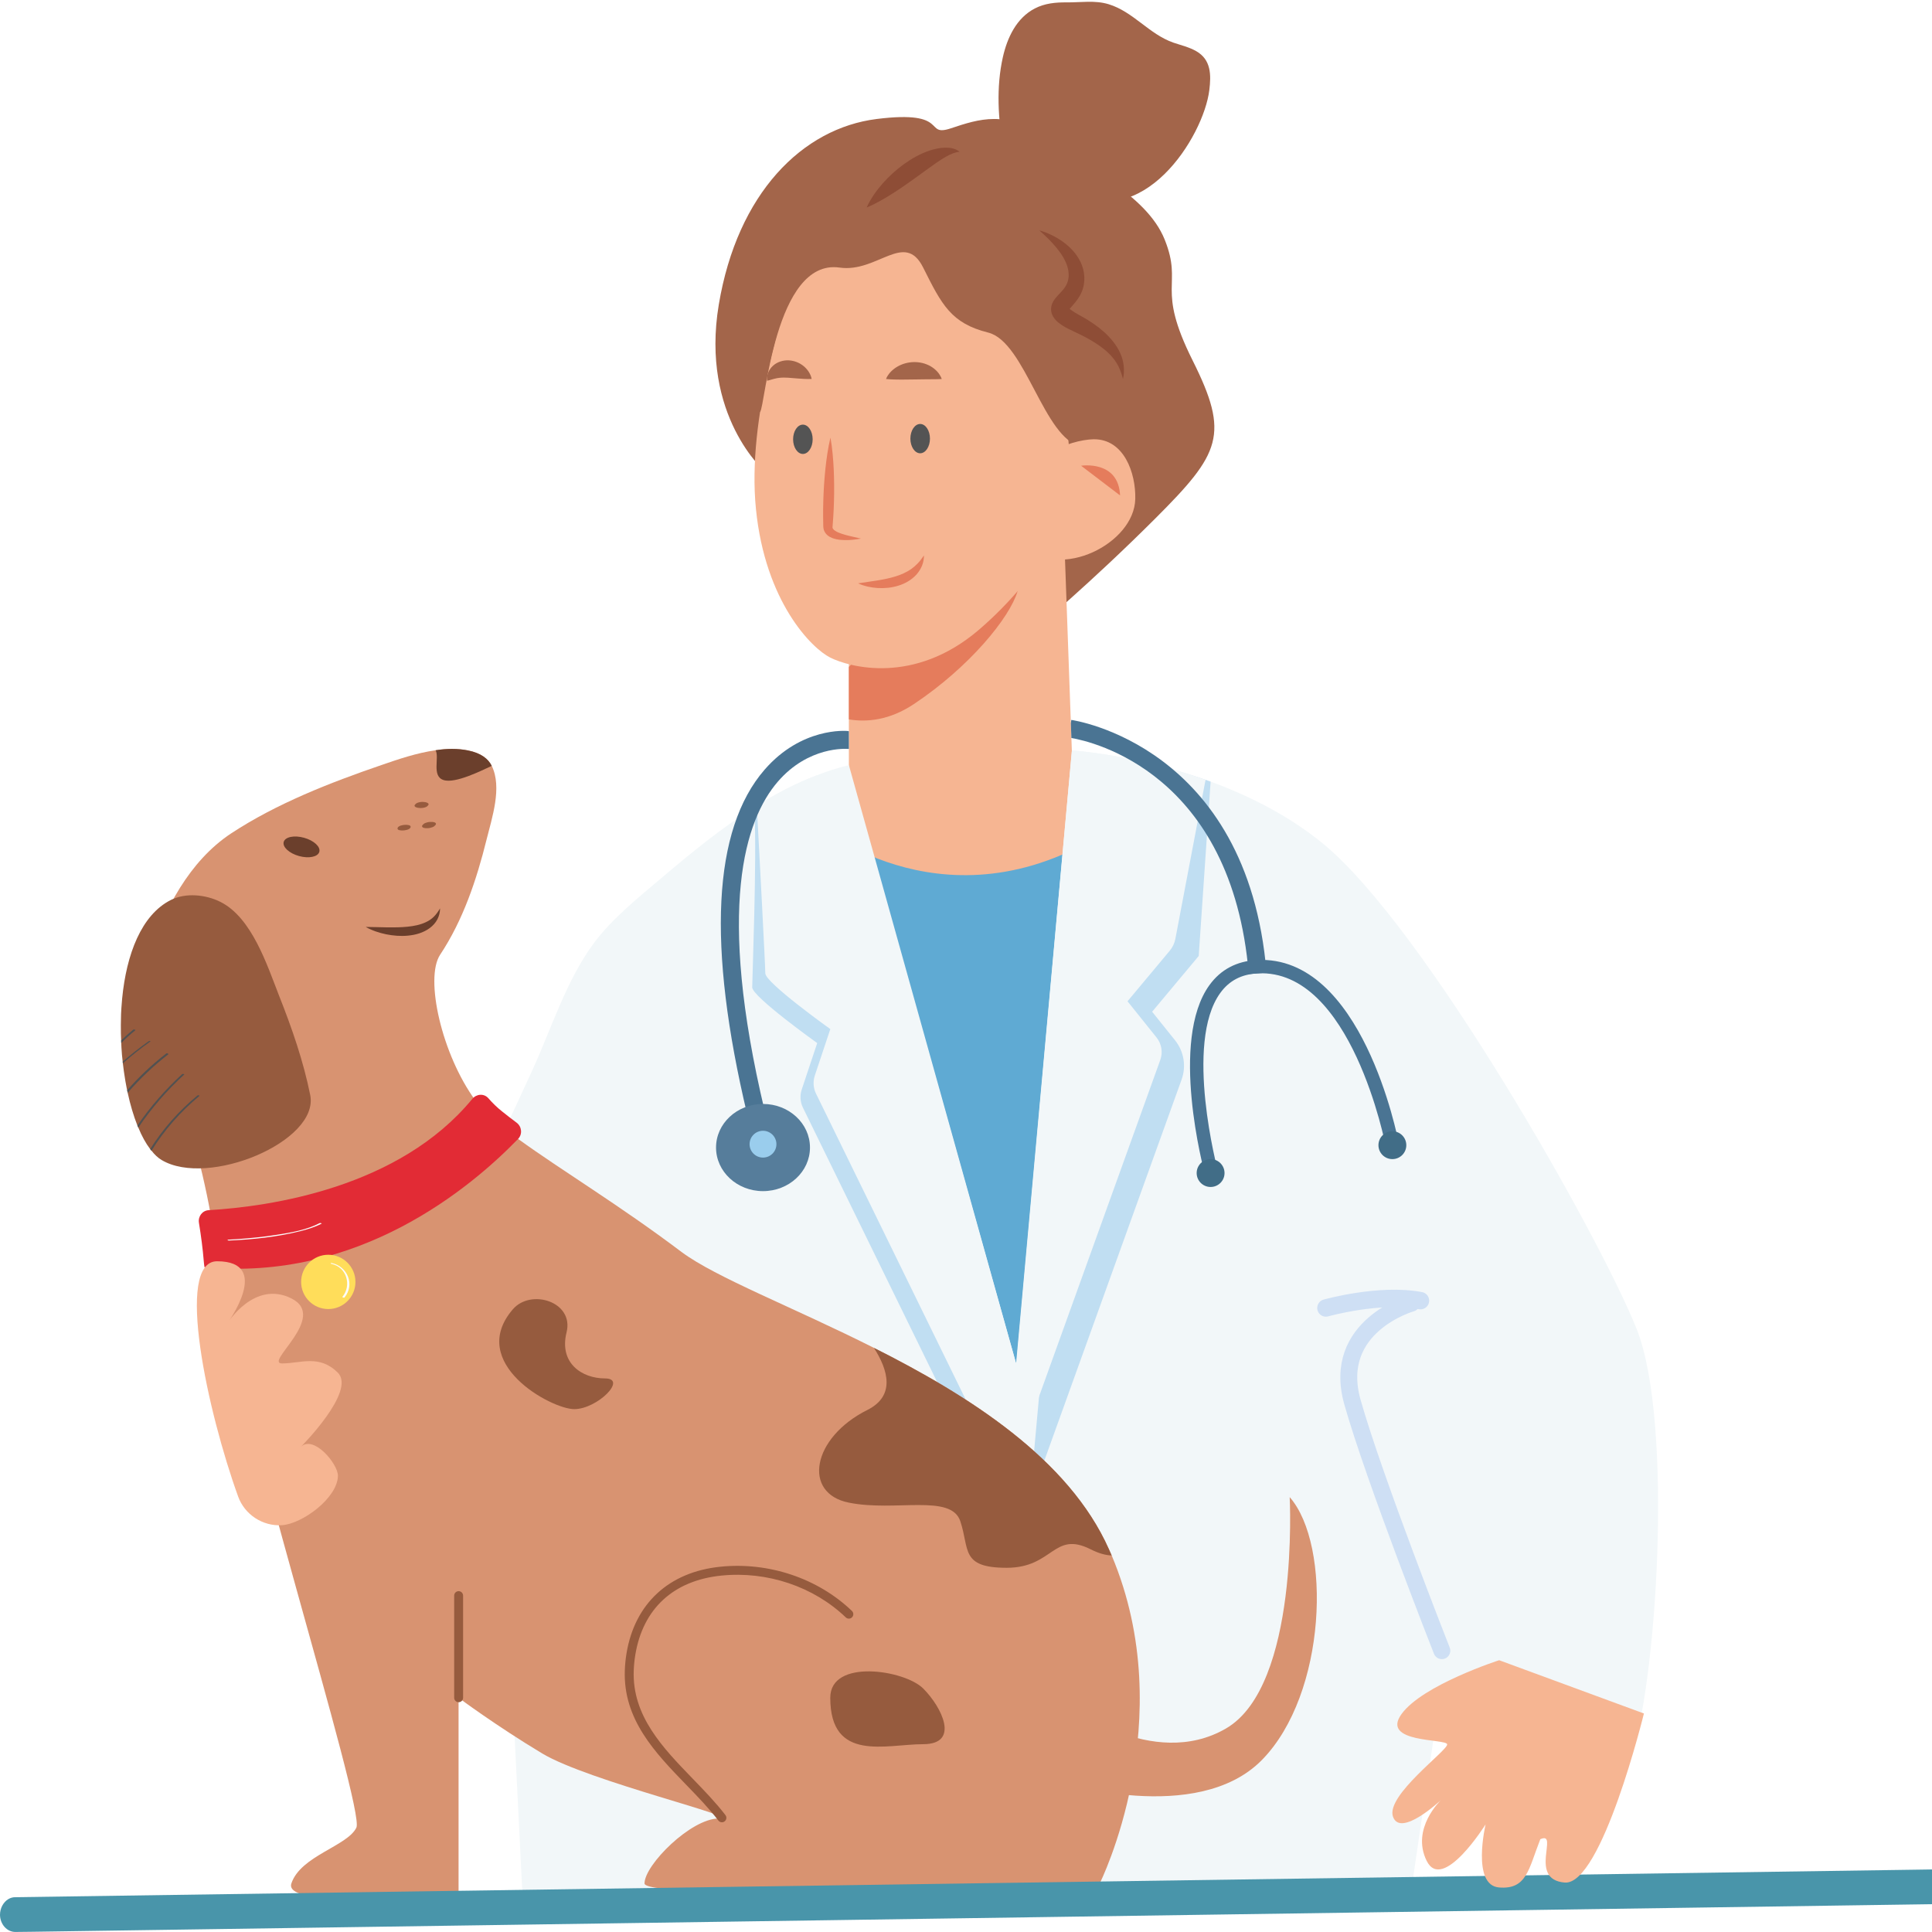 <svg xmlns="http://www.w3.org/2000/svg" xmlns:xlink="http://www.w3.org/1999/xlink" width="1080" zoomAndPan="magnify" viewBox="0 0 810 810" height="1080" preserveAspectRatio="xMidYMid meet" version="1.0"><defs><clipPath id="1bfccf612e"><path d="M 0 783 L 810 783 L 810 809.98 L 0 809.98 Z M 0 783 " clip-rule="nonzero"/></clipPath></defs><rect x="-81" width="972" fill="#ffffff" y="-81" height="972" fill-opacity="1"/><rect x="-81" width="972" fill="#ffffff" y="-81" height="972" fill-opacity="1"/><path fill="#a3654a" d="M 320.824 197.844 C 320.824 197.844 293.562 174.477 301.348 127.754 C 309.141 81.027 336.41 53.777 367.57 49.887 C 398.73 45.992 387.047 57.668 398.73 53.777 C 410.422 49.887 422.105 45.992 437.684 57.668 C 453.266 69.348 480.535 81.027 488.32 100.496 C 496.113 119.965 484.43 119.965 500.012 151.117 C 515.59 182.266 511.695 190.055 484.43 217.305 C 457.16 244.562 433.789 264.027 433.789 264.027 L 402.629 197.844 L 320.824 197.844 " fill-opacity="1" fill-rule="nonzero"/><path fill="#f6b592" d="M 453.266 373.047 L 355.887 376.945 L 355.887 260.137 L 445.477 205.625 L 449.375 314.652 L 453.266 373.047 " fill-opacity="1" fill-rule="nonzero"/><path fill="#e57c5c" d="M 426.625 247.867 C 423.352 258.93 406.523 279.605 383.152 295.184 C 372.867 302.031 363.328 302.852 355.887 301.602 L 355.887 279.605 L 379.254 256.238 C 379.254 256.238 429.898 236.773 426.625 247.867 " fill-opacity="1" fill-rule="nonzero"/><path fill="#5faad3" d="M 343.414 346.445 C 343.414 346.445 398.73 392.516 466.898 346.445 L 476.637 580.059 L 289.664 548.258 L 343.414 346.445 " fill-opacity="1" fill-rule="nonzero"/><path fill="#f6b592" d="M 332.512 116.074 C 329.109 129.691 313.035 174.477 316.934 213.414 C 320.824 252.348 340.301 271.816 348.094 275.707 C 355.887 279.605 383.152 287.395 410.422 264.027 C 437.684 240.672 449.375 213.414 449.375 213.414 C 449.375 213.414 449.375 170.586 441.582 155.008 C 433.789 139.438 414.316 100.496 402.629 100.496 C 390.945 100.496 336.41 100.496 332.512 116.074 " fill-opacity="1" fill-rule="nonzero"/><path fill="#e57c5c" d="M 348.172 183.469 C 348.973 187.934 349.324 192.387 349.547 196.832 C 349.746 201.285 349.773 205.73 349.648 210.168 L 349.527 213.496 L 349.344 216.828 C 349.266 217.938 349.203 219.047 349.105 220.148 L 349.043 220.879 C 349.035 220.934 349.027 221 349.035 221.039 C 349.035 221.098 349.035 221.145 349.043 221.195 C 349.062 221.383 349.141 221.602 349.344 221.848 C 349.758 222.359 350.59 222.867 351.5 223.258 C 352.414 223.652 353.434 223.977 354.473 224.266 C 355.512 224.559 356.59 224.797 357.672 225.051 C 358.758 225.305 359.863 225.527 360.965 225.809 C 359.848 226.027 358.73 226.18 357.602 226.293 C 356.461 226.414 355.324 226.461 354.164 226.441 C 353.004 226.422 351.832 226.328 350.625 226.07 C 350.02 225.949 349.406 225.762 348.789 225.516 C 348.172 225.254 347.531 224.926 346.926 224.41 C 346.324 223.898 345.754 223.176 345.445 222.297 C 345.359 222.078 345.312 221.863 345.27 221.637 C 345.219 221.414 345.199 221.195 345.184 220.977 L 345.172 220.66 L 345.164 220.457 L 345.148 220.035 C 345.113 218.926 345.113 217.816 345.102 216.707 L 345.102 213.371 L 345.172 210.043 C 345.297 205.605 345.578 201.164 346.035 196.734 C 346.504 192.309 347.117 187.879 348.172 183.469 " fill-opacity="1" fill-rule="nonzero"/><path fill="#a3654a" d="M 371.469 158.906 C 371.688 158.297 371.996 157.742 372.348 157.242 C 372.684 156.738 373.078 156.281 373.484 155.844 C 374.32 154.996 375.262 154.266 376.281 153.684 C 378.328 152.504 380.695 151.863 383.113 151.809 C 384.32 151.785 385.535 151.918 386.723 152.191 C 387.898 152.488 389.051 152.922 390.102 153.52 C 392.191 154.75 393.969 156.492 394.84 158.906 C 392.273 159.055 390.305 158.977 388.457 159.02 L 383.254 159.09 C 381.551 159.125 379.816 159.16 377.918 159.152 C 375.996 159.141 373.992 159.133 371.469 158.906 " fill-opacity="1" fill-rule="nonzero"/><path fill="#a3654a" d="M 340.289 158.887 C 337.961 158.969 336.184 158.801 334.547 158.691 C 332.938 158.551 331.566 158.422 330.375 158.359 C 329.18 158.316 328.188 158.254 326.859 158.395 C 325.504 158.508 323.902 159 321.633 159.645 C 321.48 158.473 321.641 157.355 322.047 156.301 C 322.434 155.242 323.109 154.258 323.988 153.438 C 325.738 151.742 328.398 150.938 330.766 151.082 C 333.156 151.23 335.27 152.145 336.906 153.48 C 337.738 154.152 338.441 154.945 339.031 155.832 C 339.598 156.73 340.09 157.707 340.289 158.887 " fill-opacity="1" fill-rule="nonzero"/><path fill="#e57c5c" d="M 359.777 244.562 C 362.59 244.117 365.258 243.789 367.863 243.352 C 370.465 242.926 373 242.426 375.391 241.68 C 377.793 240.949 380.02 239.953 382.051 238.562 C 383.047 237.848 383.984 237.023 384.875 236.082 C 385.773 235.145 386.535 234.055 387.375 232.883 C 387.383 234.309 387.129 235.762 386.574 237.129 C 386.02 238.5 385.207 239.793 384.195 240.93 C 382.137 243.164 379.402 244.723 376.59 245.559 C 373.773 246.438 370.859 246.695 368.012 246.535 C 366.594 246.449 365.188 246.254 363.805 245.938 C 362.426 245.613 361.062 245.207 359.777 244.562 " fill-opacity="1" fill-rule="nonzero"/><path fill="#a3654a" d="M 351.992 112.184 C 367.887 114.453 379.254 96.605 387.047 112.184 C 394.84 127.754 398.73 135.543 414.316 139.438 C 429.898 143.332 437.684 184.211 453.266 187.133 C 468.844 190.055 426 108.285 426 108.285 L 410.422 88.816 L 367.57 88.816 L 340.301 96.605 L 320.824 131.652 C 320.824 131.652 316.539 174.723 318.684 172.652 C 320.824 170.586 324.727 108.285 351.992 112.184 " fill-opacity="1" fill-rule="nonzero"/><path fill="#a3654a" d="M 420.848 62.594 C 418.34 50.195 417.668 36.391 420.441 24.023 C 422.273 15.863 426.098 7.582 433.848 3.551 C 438.035 1.379 442.566 0.957 447.195 1 C 453.105 1.059 459.027 0.016 464.789 1.766 C 475.152 4.918 481.785 14.359 491.961 17.879 C 495.199 18.992 498.594 19.758 501.566 21.473 C 507.781 25.047 507.797 31.395 507.016 37.758 C 504.594 57.465 478.828 98.156 447.992 79.766 C 417.145 61.371 420.848 62.594 420.848 62.594 " fill-opacity="1" fill-rule="nonzero"/><path fill="#8e4d36" d="M 435.738 96.605 C 437.473 97.043 439.145 97.707 440.77 98.488 C 442.398 99.262 443.965 100.188 445.477 101.246 C 448.453 103.391 451.242 106.148 453.043 109.879 C 453.914 111.742 454.504 113.84 454.609 116.016 C 454.723 118.18 454.348 120.535 453.414 122.586 C 452.523 124.668 451.168 126.383 449.949 127.781 C 449.355 128.477 448.77 129.102 448.391 129.586 L 448.172 129.895 C 448.137 129.957 448.055 130.062 448.074 130.062 C 448.012 130.156 448.152 129.957 448.145 129.672 C 448.137 129.332 448.062 129.074 447.996 129.016 C 447.996 129.004 448.02 129.016 448.02 129.039 C 448.074 129.094 448.125 129.156 448.172 129.223 C 448.484 129.535 449.008 129.953 449.602 130.352 C 449.887 130.555 450.227 130.758 450.535 130.961 L 451.555 131.566 L 453.758 132.809 C 454.547 133.266 455.34 133.695 456.105 134.188 C 456.887 134.68 457.652 135.176 458.41 135.688 L 460.645 137.312 L 462.781 139.094 C 465.543 141.582 468.078 144.539 469.652 148.035 C 471.238 151.52 471.633 155.445 470.797 158.906 C 470.375 157.164 469.836 155.527 469.117 154.027 L 468.852 153.465 L 468.555 152.922 C 468.34 152.574 468.176 152.207 467.93 151.879 L 467.258 150.879 L 466.504 149.938 C 464.461 147.488 461.93 145.516 459.203 143.766 L 457.117 142.508 L 454.969 141.316 L 452.754 140.199 C 452.016 139.824 451.25 139.488 450.508 139.125 L 448.098 137.965 L 446.832 137.297 C 446.41 137.043 445.988 136.812 445.551 136.539 C 444.695 135.984 443.809 135.375 442.875 134.473 C 442.637 134.215 442.398 133.949 442.168 133.68 C 441.922 133.352 441.68 133.012 441.457 132.629 C 441.344 132.41 441.238 132.184 441.141 131.953 C 441.09 131.84 441.035 131.727 440.992 131.609 L 440.879 131.203 C 440.809 130.926 440.738 130.652 440.703 130.371 C 440.676 130.078 440.664 129.781 440.664 129.488 C 440.699 128.336 441.07 127.277 441.449 126.617 C 441.641 126.215 441.82 125.969 442.02 125.668 C 442.207 125.395 442.383 125.168 442.574 124.93 C 443.289 124.066 443.914 123.434 444.477 122.836 C 445.582 121.664 446.43 120.645 447.008 119.562 C 447.59 118.488 447.906 117.344 448.027 116.039 C 448.102 114.738 447.969 113.391 447.582 112.02 C 447.191 110.645 446.562 109.27 445.785 107.906 C 444.992 106.551 444.043 105.223 442.988 103.938 C 440.879 101.359 438.414 98.945 435.738 96.605 " fill-opacity="1" fill-rule="nonzero"/><path fill="#8e4d36" d="M 363.375 86.992 C 364.191 85.047 365.258 83.312 366.383 81.625 C 367.52 79.953 368.773 78.387 370.086 76.879 C 372.727 73.879 375.707 71.188 378.973 68.824 C 382.242 66.477 385.816 64.426 389.816 63.098 C 391.816 62.453 393.926 61.969 396.125 61.91 L 396.938 61.906 C 397.219 61.918 397.496 61.934 397.773 61.961 C 398.051 61.988 398.316 62.012 398.59 62.051 C 398.871 62.102 399.137 62.164 399.414 62.234 C 400.48 62.461 401.52 62.973 402.328 63.633 C 400.219 63.855 398.598 64.617 396.996 65.488 C 395.406 66.355 393.891 67.355 392.379 68.395 C 389.379 70.492 386.395 72.699 383.344 74.898 C 380.289 77.09 377.176 79.273 373.902 81.332 C 370.613 83.383 367.238 85.383 363.375 86.992 " fill-opacity="1" fill-rule="nonzero"/><path fill="#f2f7f9" d="M 683.082 739.035 C 683.082 739.035 644.102 719.582 601.25 727.375 L 590.383 801.336 L 219.574 805.234 L 203.98 489.863 C 203.836 486.801 208.359 480.605 209.594 477.918 C 214.184 468.23 218.703 458.539 223.148 448.777 C 231.09 431.445 237.434 410.98 248.941 395.465 C 256.594 385.121 267.961 376.02 277.867 367.641 C 289.898 357.441 303.086 346.664 317.293 337.777 C 325.309 332.828 333.543 328.457 342.137 325.18 C 346.652 323.359 351.25 321.898 355.906 320.809 L 426.008 571.652 L 449.402 314.617 C 449.402 314.617 475.484 316.293 505.438 326.926 C 521.828 332.75 539.395 341.207 554.547 353.586 C 597.395 388.617 670.543 518.125 686.141 557.086 C 701.73 595.98 694.738 707.93 683.082 739.035 " fill-opacity="1" fill-rule="nonzero"/><path stroke-linecap="round" transform="matrix(0.18, 0, 0, -0.18, 0, 809.978)" fill="none" stroke-linejoin="round" d="M 3287.654 1464.561 C 3287.654 1464.561 3100.082 1411.656 3150.032 1234.367 C 3200.003 1057.099 3358.322 655.134 3358.322 655.134 " stroke="#cedff4" stroke-width="39.383" stroke-opacity="1" stroke-miterlimit="10"/><path stroke-linecap="round" transform="matrix(0.18, 0, 0, -0.18, 0, 809.978)" fill="none" stroke-linejoin="round" d="M 3088.311 1453.35 C 3088.311 1453.35 3213.359 1488.612 3308.525 1470.405 " stroke="#cedff4" stroke-width="40.511" stroke-opacity="1" stroke-miterlimit="10"/><path fill="#c0def2" d="M 420.512 577.523 L 420.512 635.863 L 336.633 464.391 C 335.477 462.023 335.293 459.293 336.129 456.789 L 342.621 437.316 C 342.621 437.316 315.367 417.867 315.367 413.938 C 315.367 410.805 317.348 359.879 316.328 340.938 C 324.344 335.988 328.047 334.324 336.641 331.051 L 350.418 328.281 L 420.512 577.523 " fill-opacity="1" fill-rule="nonzero"/><path fill="#c0def2" d="M 502.57 400.797 L 483.035 424.176 L 492.648 436.156 C 496.367 440.793 497.406 447.027 495.391 452.621 L 431.641 629.574 L 459.723 319 C 459.723 319 477.598 317.059 507.551 327.691 L 502.57 400.797 " fill-opacity="1" fill-rule="nonzero"/><path fill="#545454" d="M 389.887 183.895 C 389.887 187.289 388.051 190.039 385.789 190.039 C 383.527 190.039 381.684 187.289 381.684 183.895 C 381.684 180.504 383.527 177.75 385.789 177.75 C 388.051 177.75 389.887 180.504 389.887 183.895 " fill-opacity="1" fill-rule="nonzero"/><path fill="#545454" d="M 340.711 184.176 C 340.711 187.57 338.875 190.32 336.613 190.32 C 334.352 190.32 332.512 187.57 332.512 184.176 C 332.512 180.785 334.352 178.031 336.613 178.031 C 338.875 178.031 340.711 180.785 340.711 184.176 " fill-opacity="1" fill-rule="nonzero"/><path fill="#f6b592" d="M 441.582 190.055 C 444.801 186.297 453.93 184.219 458.496 184.164 C 471.238 184.008 476.234 198.309 475.969 209.207 C 475.504 228.113 444.184 243.277 429.898 228.992 C 418.227 217.324 441.5 190.145 441.582 190.055 " fill-opacity="1" fill-rule="nonzero"/><path fill="#f2f7f9" d="M 490.406 398.613 L 472.715 419.793 L 484.883 434.969 C 487.012 437.625 487.609 441.188 486.457 444.383 L 421.32 625.191 L 449.402 314.617 C 449.402 314.617 475.484 316.293 505.438 326.926 L 492.781 393.598 C 492.43 395.445 491.617 397.164 490.406 398.613 " fill-opacity="1" fill-rule="nonzero"/><path fill="#f2f7f9" d="M 426.008 571.652 L 426.008 629.992 L 342.121 458.512 C 340.961 456.152 340.785 453.426 341.617 450.926 L 348.113 431.445 C 348.113 431.445 320.859 411.996 320.859 408.066 C 320.859 404.934 318.309 356.719 317.293 337.777 C 325.309 332.828 333.543 328.457 342.137 325.18 L 355.906 322.41 L 426.008 571.652 " fill-opacity="1" fill-rule="nonzero"/><path fill="#d89371" d="M 461.059 789.648 C 461.059 789.648 270.215 797.445 270.215 789.648 C 270.215 781.859 289.68 762.414 301.336 762.414 C 313.062 762.414 246.828 746.824 227.371 735.172 C 207.848 723.441 192.254 711.793 192.254 711.793 L 192.254 793.582 C 192.254 793.582 118.293 801.379 122.156 789.648 C 126.09 778 145.547 774.066 149.402 766.27 C 153.266 758.699 96.867 581.633 91.332 531.305 C 91.184 530.43 91.113 529.629 91.035 528.828 C 90.531 522.633 89.582 516.008 88.34 509.23 C 80.328 464.734 59.855 411.996 59.855 411.996 C 58.906 409.52 61.895 403.113 62.625 400.781 C 68.742 381.406 79.379 361.016 96.867 349.43 C 115.887 336.906 138.477 328.094 159.969 320.734 C 166.891 318.332 174.836 315.633 182.629 314.547 C 187.223 313.816 191.812 313.746 196.184 314.617 C 201.648 315.711 204.711 318.113 206.168 321.098 C 210.613 330.129 206.242 342.953 203.98 352.055 C 199.828 368.805 194.145 385.781 184.527 400.27 C 177.973 410.18 185.258 442.227 199.324 461.383 C 201.945 464.875 204.781 468.008 207.848 470.41 C 210.832 472.816 214.035 475.219 217.387 477.621 C 235.824 490.949 259.438 505.082 285.738 524.895 C 300.09 535.598 332.516 548.055 366.402 565.102 C 406.262 585.129 448.09 611.645 464.922 649.52 C 465.281 650.391 465.723 651.258 466.082 652.137 C 495.234 721.328 461.059 789.648 461.059 789.648 " fill-opacity="1" fill-rule="nonzero"/><path fill="#965b3e" d="M 67.719 486.316 C 66.215 485.418 64.793 484.074 63.523 482.426 C 63.262 482.199 63.109 481.977 62.961 481.758 C 61.129 479.363 59.441 476.293 57.988 472.742 C 57.875 472.48 57.719 472.18 57.605 471.883 C 55.996 467.805 54.613 463.168 53.531 458.152 C 53.453 457.816 53.383 457.445 53.309 457.105 C 53.309 457.031 53.273 456.996 53.273 456.918 C 53.23 456.691 53.16 456.469 53.117 456.207 C 52.711 454.227 52.371 452.129 52.07 450.035 C 52 449.734 51.957 449.402 51.922 449.066 C 51.773 447.977 51.664 446.895 51.508 445.809 C 51.473 445.59 51.473 445.363 51.438 445.098 C 51.324 444.164 51.215 443.23 51.137 442.297 C 51.137 441.922 51.102 441.543 51.059 441.172 C 50.945 439.902 50.875 438.586 50.832 437.281 C 50.797 436.945 50.797 436.57 50.797 436.191 C 50.762 435.594 50.727 434.965 50.727 434.367 C 50.688 433.988 50.688 433.613 50.688 433.242 C 50.652 430.961 50.652 428.676 50.727 426.395 C 50.727 425.945 50.762 425.496 50.762 425.055 C 50.832 423.551 50.91 422.02 51.059 420.523 C 51.102 419.891 51.172 419.254 51.215 418.613 C 53.004 400.137 59.258 383.527 71.645 377.316 C 77.891 374.18 86.273 375.035 92.449 378.141 C 105.625 384.762 111.98 404.625 117.035 417.531 C 122.352 430.926 127.215 444.914 130.059 459.086 C 133.953 478.543 87.207 498.031 67.719 486.316 " fill-opacity="1" fill-rule="nonzero"/><path fill="#e22b35" d="M 216.578 470.676 C 218.785 472.32 219.121 475.527 217.203 477.508 C 197.488 497.855 150.297 537.555 85.73 531.258 C 85.578 530.324 85.492 529.465 85.418 528.609 C 85 523.523 84.305 518.164 83.406 512.672 C 82.973 510.004 84.82 507.531 87.48 507.371 C 113.289 505.84 167.332 498.043 198.016 460.719 C 199.75 458.598 202.906 458.355 204.711 460.406 C 206.566 462.516 208.508 464.41 210.543 466.004 C 212.477 467.562 214.492 469.125 216.578 470.676 " fill-opacity="1" fill-rule="nonzero"/><path fill="#965b3e" d="M 302.664 764 C 302.109 764 301.547 763.75 301.18 763.27 C 297.238 758.137 292.406 753.145 287.727 748.32 C 274.672 734.828 261.168 720.879 261.961 700.203 C 262.047 697.859 262.285 695.512 262.664 693.215 C 266.098 672.301 280.461 659.043 302.051 656.852 C 322.32 654.785 342.93 661.723 357.18 675.398 C 357.922 676.113 357.953 677.301 357.234 678.047 C 356.52 678.789 355.336 678.816 354.594 678.102 C 341.117 665.172 321.621 658.621 302.43 660.574 C 282.359 662.617 269.543 674.422 266.352 693.82 C 266 695.961 265.781 698.16 265.699 700.344 C 264.969 719.426 277.91 732.789 290.418 745.715 C 295.168 750.621 300.07 755.688 304.145 760.988 C 304.777 761.809 304.625 762.984 303.801 763.609 C 303.465 763.875 303.062 764 302.664 764 " fill-opacity="1" fill-rule="nonzero"/><path fill="#965b3e" d="M 214.992 548.949 C 222.543 540.133 240.75 545.723 237.531 558.605 C 234.312 571.477 243.973 577.91 253.637 577.91 C 263.297 577.91 250.41 590.785 240.75 590.785 C 231.094 590.785 195.668 571.477 214.992 548.949 " fill-opacity="1" fill-rule="nonzero"/><path fill="#965b3e" d="M 348.094 711.793 C 348.094 695.273 379.254 700.113 387.047 707.902 C 394.84 715.688 402.629 731.258 387.047 731.258 C 371.469 731.258 348.094 739.047 348.094 711.793 " fill-opacity="1" fill-rule="nonzero"/><path fill="#965b3e" d="M 466.082 652.137 C 463.68 652.066 460.766 651.336 457.195 649.52 C 441.605 641.723 441.605 657.305 422.07 657.305 C 402.617 657.305 406.551 649.52 402.617 637.789 C 398.758 626.137 375.367 633.926 355.906 629.992 C 336.383 626.137 340.316 602.758 363.707 591.102 C 375.438 585.199 372.375 574.422 366.402 565.102 C 406.262 585.129 448.09 611.645 464.922 649.52 C 465.281 650.391 465.723 651.258 466.082 652.137 " fill-opacity="1" fill-rule="nonzero"/><path fill="#6b3f2c" d="M 153.332 388.625 C 156.387 388.641 159.324 388.758 162.234 388.801 C 165.133 388.836 167.992 388.82 170.77 388.539 C 173.539 388.266 176.227 387.738 178.617 386.594 C 179.82 386.035 180.938 385.289 181.906 384.32 C 182.891 383.352 183.711 382.172 184.492 380.836 C 184.504 382.367 184.133 383.941 183.395 385.395 C 182.656 386.855 181.496 388.121 180.176 389.094 C 178.844 390.086 177.34 390.797 175.809 391.309 C 174.273 391.828 172.703 392.094 171.141 392.262 C 168 392.578 164.902 392.305 161.91 391.715 C 158.922 391.082 156.008 390.141 153.332 388.625 " fill-opacity="1" fill-rule="nonzero"/><path fill="#6b3f2c" d="M 206.168 321.098 C 202.16 322.918 190.863 328.691 185.91 327.02 C 180.879 325.34 184.309 317.602 182.629 314.547 C 187.223 313.816 191.812 313.746 196.184 314.617 C 201.648 315.711 204.711 318.113 206.168 321.098 " fill-opacity="1" fill-rule="nonzero"/><path fill="#965b3e" d="M 192.281 713.66 C 191.25 713.66 190.414 712.824 190.414 711.793 L 190.414 668.965 C 190.414 667.934 191.25 667.098 192.281 667.098 C 193.316 667.098 194.152 667.934 194.152 668.965 L 194.152 711.793 C 194.152 712.824 193.316 713.66 192.281 713.66 " fill-opacity="1" fill-rule="nonzero"/><path fill="#6b3f2c" d="M 118.945 352.984 C 119.535 350.867 123.352 350.09 127.473 351.234 C 131.598 352.379 134.465 355.02 133.875 357.133 C 133.285 359.254 129.461 360.035 125.344 358.891 C 121.223 357.746 118.355 355.105 118.945 352.984 " fill-opacity="1" fill-rule="nonzero"/><path fill="#d89371" d="M 443.914 747.027 C 443.914 747.027 501.852 765.59 529.066 737.875 C 556.285 710.164 558.32 647.719 540.707 627.676 C 540.707 627.676 544.895 706.762 513.992 724.68 C 483.086 742.602 447.055 714.332 447.055 714.332 L 443.914 747.027 " fill-opacity="1" fill-rule="nonzero"/><path fill="#f6b592" d="M 99.855 627.465 C 102.59 635.016 110.148 639.938 118.156 639.453 C 126.668 638.941 141.457 628.105 141.68 618.801 C 141.801 613.805 131.402 601.332 126.062 606.672 C 126.07 606.664 149.438 583.305 141.645 575.516 C 133.855 567.727 126.062 571.625 118.277 571.625 C 110.484 571.625 137.754 552.156 122.168 544.367 C 106.586 536.578 95.359 554.77 95.359 554.77 C 95.359 554.77 114.379 528.793 91.008 528.793 C 73.184 528.793 87.074 592.184 99.855 627.465 " fill-opacity="1" fill-rule="nonzero"/><g clip-path="url(#1bfccf612e)"><path fill="#4995aa" d="M 817.492 790.969 C 817.562 794.973 814.727 798.254 811.156 798.324 L 790.898 798.617 L 13.406 809.902 L 6.555 809.98 C 6.484 809.98 6.484 809.98 6.406 809.98 C 2.914 809.98 0.07 806.773 0 802.84 C 0 799.926 1.453 797.453 3.5 796.207 C 4.371 795.703 5.32 795.41 6.336 795.41 L 806.055 783.836 L 811.008 783.758 C 814.656 783.836 817.422 786.891 817.492 790.969 " fill-opacity="1" fill-rule="nonzero"/></g><path fill="#e57c5c" d="M 453.266 195.266 C 453.266 195.266 468.941 192.773 469.598 207.711 " fill-opacity="1" fill-rule="nonzero"/><path fill="#f6b592" d="M 689.223 718.387 C 689.223 718.387 671.531 790.547 656.004 789.27 C 640.477 787.984 653.898 767.441 645.781 771.102 C 640.828 783.688 640.121 792.289 628.469 791.328 C 616.828 790.367 622.844 764.879 622.844 764.879 C 622.844 764.879 604.828 793.703 598.133 780.16 C 591.434 766.613 604.145 754.668 604.145 754.668 C 604.145 754.668 587.191 770.598 584.023 761.668 C 580.855 752.75 607.18 733.746 606.73 731.309 C 606.281 728.859 578.746 730.914 587.578 718.652 C 596.41 706.391 628.535 696.055 628.535 696.055 L 689.223 718.387 " fill-opacity="1" fill-rule="nonzero"/><path fill="#ffdd5a" d="M 149.023 537.445 C 149.023 543.73 143.93 548.828 137.641 548.828 C 131.352 548.828 126.25 543.73 126.25 537.445 C 126.25 531.16 131.352 526.059 137.641 526.059 C 143.93 526.059 149.023 531.16 149.023 537.445 " fill-opacity="1" fill-rule="nonzero"/><path fill="#4a7493" d="M 355.887 306.566 C 355.746 306.523 355.605 306.488 355.414 306.469 C 354.602 306.398 336.043 304.875 320.574 322.672 C 298.832 347.688 296.383 396.371 313.293 467.359 C 313.699 469.082 315.238 470.238 316.926 470.238 C 317.215 470.238 317.508 470.203 317.797 470.137 C 319.812 469.656 321.051 467.641 320.574 465.633 C 300.297 380.492 312.379 343.641 326.094 327.727 C 338.945 312.805 354.789 313.926 355.547 313.992 C 355.688 314.004 355.781 313.977 355.887 313.969 L 355.887 306.566 " fill-opacity="1" fill-rule="nonzero"/><path fill="#4a7493" d="M 449.145 301.832 L 448.969 303.223 L 449.184 309.406 C 457.82 310.887 516.516 324.039 523.551 408.402 L 531.004 407.785 C 523.059 312.426 449.879 301.926 449.145 301.832 " fill-opacity="1" fill-rule="nonzero"/><path fill="#567d9b" d="M 339.586 481.113 C 339.586 491.203 330.766 499.387 319.891 499.387 C 309.016 499.387 300.203 491.203 300.203 481.113 C 300.203 471.012 309.016 462.836 319.891 462.836 C 330.766 462.836 339.586 471.012 339.586 481.113 " fill-opacity="1" fill-rule="nonzero"/><path fill="#9acded" d="M 325.52 479.699 C 325.52 482.812 322.996 485.324 319.891 485.324 C 316.785 485.324 314.262 482.812 314.262 479.699 C 314.262 476.602 316.785 474.082 319.891 474.082 C 322.996 474.082 325.52 476.602 325.52 479.699 " fill-opacity="1" fill-rule="nonzero"/><path fill="#4a7493" d="M 505.227 492.539 C 504.605 490.254 490.223 436.227 507.074 412.996 C 511.809 406.465 518.52 402.93 527.027 402.488 C 570.961 400.305 585.906 476.422 586.516 479.672 L 581 480.703 C 580.859 479.961 566.562 406.07 527.316 408.094 C 520.5 408.445 515.363 411.125 511.617 416.289 C 496.336 437.352 510.5 490.535 510.641 491.07 L 505.227 492.539 " fill-opacity="1" fill-rule="nonzero"/><path fill="#416d87" d="M 589.602 480.129 C 589.602 483.352 586.988 485.965 583.758 485.965 C 580.531 485.965 577.918 483.352 577.918 480.129 C 577.918 476.898 580.531 474.285 583.758 474.285 C 586.988 474.285 589.602 476.898 589.602 480.129 " fill-opacity="1" fill-rule="nonzero"/><path fill="#416d87" d="M 513.391 491.809 C 513.391 495.031 510.777 497.645 507.551 497.645 C 504.324 497.645 501.707 495.031 501.707 491.809 C 501.707 488.586 504.324 485.965 507.551 485.965 C 510.777 485.965 513.391 488.586 513.391 491.809 " fill-opacity="1" fill-rule="nonzero"/><path fill="#515151" d="M 83.582 459.5 C 75.648 466.082 68.91 473.75 63.523 482.426 C 63.262 482.199 63.109 481.977 62.961 481.758 C 68.316 473.266 74.977 465.746 82.797 459.277 C 82.984 459.086 83.879 459.242 83.582 459.5 " fill-opacity="1" fill-rule="nonzero"/><path fill="#515151" d="M 77.258 450.484 C 69.957 457.176 63.523 464.586 57.988 472.742 C 57.875 472.48 57.719 472.18 57.605 471.883 C 62.996 464.023 69.285 456.84 76.359 450.336 C 76.586 450.148 77.406 450.336 77.258 450.484 " fill-opacity="1" fill-rule="nonzero"/><path fill="#515151" d="M 70.598 441.992 C 64.344 446.859 58.66 452.246 53.531 458.152 C 53.453 457.816 53.383 457.445 53.309 457.105 C 58.246 451.453 63.746 446.293 69.77 441.621 C 69.992 441.473 70.781 441.848 70.598 441.992 " fill-opacity="1" fill-rule="nonzero"/><path fill="#515151" d="M 62.996 436.684 C 58.992 439.527 55.176 442.555 51.508 445.809 C 51.473 445.59 51.473 445.363 51.438 445.098 C 54.914 442.07 58.547 439.227 62.328 436.535 C 62.512 436.383 63.41 436.418 62.996 436.684 " fill-opacity="1" fill-rule="nonzero"/><path fill="#515151" d="M 56.75 431.93 C 54.691 433.613 52.711 435.371 50.832 437.281 C 50.797 436.945 50.797 436.57 50.797 436.191 C 52.406 434.625 54.129 433.094 55.891 431.668 C 56.109 431.48 56.941 431.781 56.75 431.93 " fill-opacity="1" fill-rule="nonzero"/><path fill="#fcfcfc" d="M 95.934 520.105 C 105.926 519.676 116.148 518.621 125.859 516.184 C 128.93 515.418 131.992 514.484 134.809 513.02 C 135.09 512.871 134.234 512.68 134.008 512.793 C 128.535 515.66 122.094 516.754 116.051 517.695 C 110.465 518.574 104.824 519.148 99.18 519.527 C 98.02 519.613 96.863 519.684 95.703 519.73 C 95.062 519.762 95.535 520.117 95.934 520.105 " fill-opacity="1" fill-rule="nonzero"/><path fill="#fcfcfc" d="M 138.984 529.902 C 145.32 531.207 147.539 538.875 143.562 543.703 C 143.387 543.914 144.258 544.191 144.43 543.98 C 148.875 538.59 145.691 530.906 139.059 529.535 C 138.527 529.43 138.441 529.797 138.984 529.902 " fill-opacity="1" fill-rule="nonzero"/><path fill="#965b3e" d="M 179.031 338.094 C 179.137 337.988 179.242 337.883 179.348 337.785 C 179.602 337.523 179.824 337.266 179.586 336.906 C 179.34 336.543 178.637 336.359 178.266 336.297 C 177.555 336.176 176.805 336.164 176.094 336.289 C 175.879 336.34 175.652 336.387 175.434 336.438 C 175.078 336.527 174.754 336.684 174.449 336.887 C 174.344 336.992 174.238 337.098 174.133 337.203 C 173.875 337.453 173.648 337.715 173.895 338.078 C 174.141 338.438 174.844 338.621 175.215 338.684 C 175.926 338.805 176.672 338.816 177.379 338.691 C 177.605 338.641 177.824 338.594 178.047 338.543 C 178.398 338.453 178.73 338.305 179.031 338.094 " fill-opacity="1" fill-rule="nonzero"/><path fill="#965b3e" d="M 168.844 348.18 C 169.703 348.18 171.809 347.863 172.133 346.867 C 172.477 345.797 170.531 345.812 169.98 345.812 C 169.125 345.812 167.012 346.129 166.695 347.125 C 166.352 348.191 168.297 348.18 168.844 348.18 " fill-opacity="1" fill-rule="nonzero"/><path fill="#965b3e" d="M 177.535 345.523 C 177.43 345.629 177.332 345.734 177.227 345.84 C 176.965 346.094 176.805 346.418 177.066 346.73 C 177.34 347.078 178.055 347.188 178.434 347.219 C 179.152 347.273 179.902 347.223 180.59 347.027 C 181.141 346.879 181.773 346.699 182.18 346.281 C 182.285 346.184 182.391 346.078 182.496 345.973 C 182.75 345.723 182.91 345.398 182.656 345.074 C 182.375 344.738 181.66 344.625 181.281 344.598 C 180.562 344.543 179.82 344.59 179.125 344.781 C 178.582 344.934 177.941 345.117 177.535 345.523 " fill-opacity="1" fill-rule="nonzero"/></svg>